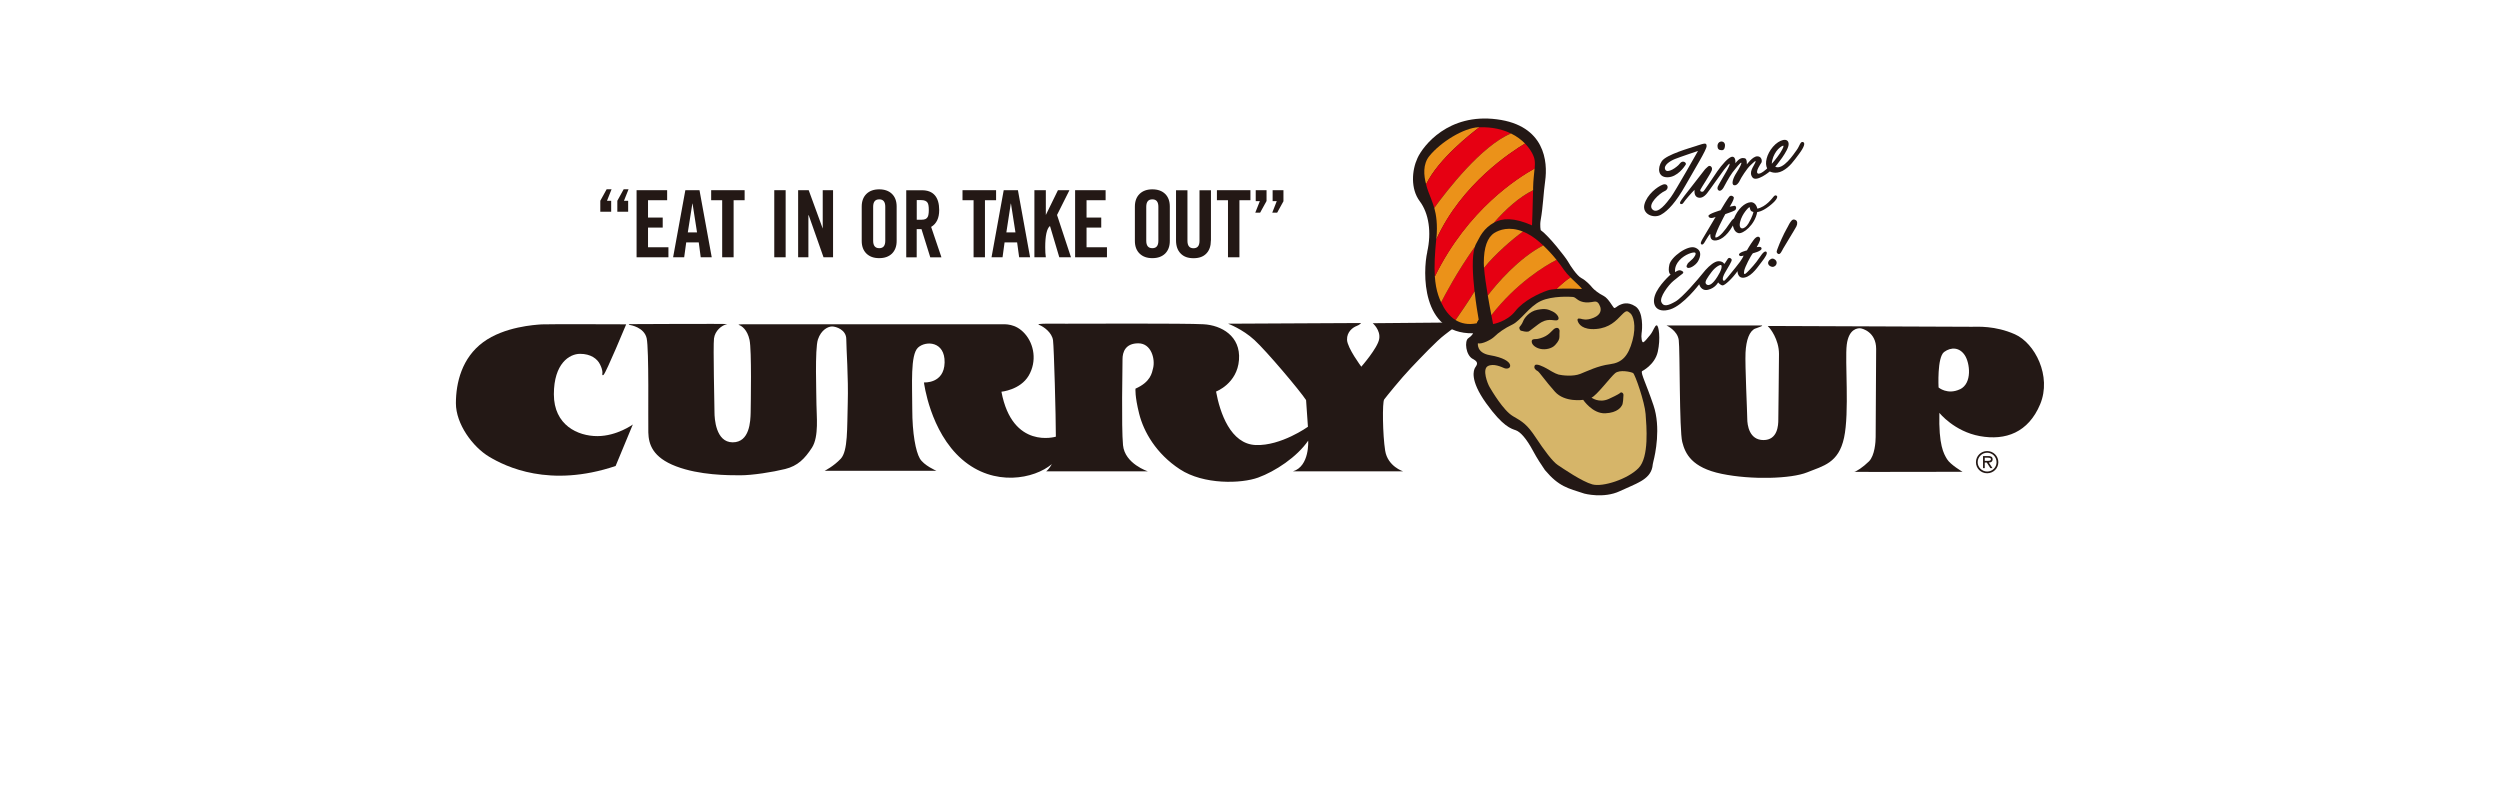 <svg xmlns="http://www.w3.org/2000/svg" fill="none" viewBox="0 0 274 88" height="88" width="274">
<g clip-path="url(#clip0_639_996)">
<path fill="#231815" d="M66.157 41.072C66.44 40.822 68.63 35.545 68.63 35.545C68.63 35.545 59.989 35.511 59.37 35.552C58.655 35.599 55.278 35.794 52.953 37.506C50.628 39.218 49.967 41.941 49.967 44.199C49.967 46.457 51.787 48.964 53.607 50.056C55.427 51.148 60.225 53.507 67.471 51.074L69.358 46.524C69.358 46.524 67.612 47.798 65.469 47.798C63.326 47.798 60.704 46.598 60.704 43.215C60.704 39.831 62.416 38.78 63.575 38.78C64.734 38.78 65.462 39.312 65.766 39.946C66.076 40.573 66.035 40.89 66.015 40.957C65.995 41.031 66.015 41.206 66.163 41.078L66.157 41.072Z"></path>
<path fill="#231815" d="M79.71 35.525C79.973 35.464 69.162 35.525 69.014 35.525C68.866 35.525 68.906 35.592 69.014 35.612C69.129 35.633 70.598 35.869 70.874 37.068C71.144 38.275 71.023 46.107 71.056 47.401C71.09 48.695 71.528 50.13 74.096 51.108C76.664 52.092 79.825 52.092 81.139 52.092C82.454 52.092 84.671 51.748 86.053 51.404C87.434 51.06 88.196 50.285 88.991 49.065C89.78 47.832 89.483 45.493 89.483 44.321C89.483 43.148 89.294 38.268 89.645 37.203C90.002 36.138 90.764 35.781 91.195 35.781C91.626 35.781 92.752 36.138 92.752 37.169C92.752 38.201 92.995 41.375 92.914 44.159C92.833 46.942 92.941 49.416 92.152 50.272C91.364 51.114 90.38 51.6 90.38 51.6H102.633C102.633 51.6 101.238 51.007 100.806 50.238C100.368 49.477 99.984 47.535 99.984 44.833C99.984 42.13 99.762 38.895 100.611 38.1C101.46 37.311 103.583 37.392 103.529 39.737C103.475 42.083 101.265 41.914 101.265 41.914C101.265 41.914 101.918 47.293 105.437 50.346C108.955 53.399 113.376 52.476 115.284 50.865C115.284 50.865 114.987 51.418 114.657 51.66H125.811C125.811 51.66 123.277 50.838 123.082 48.789C122.893 46.74 123.028 40.115 123.028 39.36C123.028 38.605 123.331 37.628 124.76 37.628C126.189 37.628 126.62 39.36 126.384 40.331C126.25 40.89 126.108 41.86 124.45 42.595C124.45 42.595 124.362 43.397 124.854 45.352C125.346 47.313 126.708 49.726 129.316 51.431C131.918 53.143 136.049 53.015 137.896 52.341C139.756 51.667 142.156 50.083 143.376 48.297C143.376 48.297 143.558 51.101 141.704 51.66H153.782C153.782 51.66 152.09 51.121 151.814 49.389C151.538 47.657 151.491 44.078 151.706 43.781C151.922 43.492 153.546 41.476 154.618 40.351C155.689 39.225 157.496 37.318 158.332 36.698C159.167 36.078 159.733 35.518 160.421 35.444V35.336L150.453 35.424C150.453 35.424 151.329 36.172 151.16 37.149C150.999 38.14 149.199 40.189 149.199 40.189C149.199 40.189 147.669 38.14 147.635 37.244C147.602 36.354 148.296 35.875 148.673 35.734C149.057 35.592 149.165 35.404 149.165 35.404L134.594 35.478C134.594 35.478 136.157 36.044 137.485 37.264C138.819 38.484 142.493 42.844 143.146 43.849L143.349 46.774C143.349 46.774 140.403 48.883 137.633 48.776C134.863 48.668 133.704 45.23 133.279 42.912C133.279 42.912 135.591 42.056 135.793 39.447C135.995 36.826 133.866 35.646 131.904 35.538C129.943 35.424 118.155 35.478 116.881 35.478C115.607 35.478 113.376 35.424 113.882 35.606C114.387 35.794 115.297 36.441 115.412 37.297C115.52 38.154 115.722 45.642 115.722 47.859C115.722 47.859 110.957 49.315 109.757 42.932C109.757 42.932 111.813 42.743 112.743 41.173C113.666 39.589 113.343 37.722 112.318 36.57C111.3 35.424 110.155 35.538 109.629 35.538H81.537C81.24 35.538 80.762 35.552 81.018 35.633C81.281 35.714 81.908 36.125 82.15 37.257C82.393 38.389 82.285 44.24 82.272 45.203C82.251 46.174 82.17 48.479 80.303 48.479C78.436 48.479 78.308 45.837 78.308 45.197C78.308 44.556 78.147 37.944 78.254 37.095C78.362 36.253 79.09 35.639 79.71 35.518V35.525Z"></path>
<path fill="#231815" d="M192.389 36.003C191.735 36.266 191.378 37.27 191.31 38.652C191.243 40.027 191.499 45.176 191.499 45.884C191.499 46.592 191.715 48.23 193.278 48.23C194.842 48.23 194.903 46.592 194.903 45.992C194.903 45.392 194.977 40.398 194.977 38.794C194.977 37.19 193.979 35.936 193.824 35.828C193.669 35.714 193.784 35.727 194.141 35.727C194.498 35.727 215.486 35.815 216.106 35.815C216.727 35.815 218.654 35.673 220.831 36.637C223.022 37.601 224.889 41.22 223.601 44.307C222.307 47.401 219.813 48.31 216.996 47.798C214.179 47.286 212.555 45.251 212.555 45.251C212.467 48.803 213.033 49.726 213.397 50.326C213.761 50.925 215.089 51.707 215.089 51.707C215.089 51.707 203.004 51.741 203.226 51.707C203.442 51.687 204.19 51.209 204.837 50.568C205.478 49.928 205.572 48.411 205.572 47.899C205.572 47.387 205.626 40.094 205.626 38.234C205.626 36.374 204.076 35.976 203.853 35.976C203.631 35.976 202.627 35.997 202.404 37.783C202.189 39.549 202.708 45.197 202.108 47.974C201.508 50.764 199.816 51.06 198.07 51.768C196.325 52.476 191.957 52.611 188.682 51.93C185.406 51.249 184.698 49.719 184.375 48.438C184.045 47.151 184.132 38.342 183.991 37.277C183.856 36.219 182.656 35.673 182.656 35.673H193.137C193.123 35.767 193.042 35.754 192.389 36.01V36.003ZM214.812 42.669C216.181 42.015 215.904 39.778 215.338 38.928C214.772 38.079 213.862 37.998 213.074 38.578C212.292 39.171 212.467 42.467 212.467 42.467C212.467 42.467 213.444 43.309 214.812 42.662V42.669Z"></path>
<path fill="#231815" d="M68.886 20.751L68.387 22.005H68.846V23.204H67.659V22.005L68.354 20.744H68.886V20.751ZM67.026 20.751L66.527 22.005H66.985V23.204H65.793V22.005L66.487 20.744H67.019L67.026 20.751Z"></path>
<path fill="#231815" d="M73.26 28.198H69.769V20.845H73.119V21.944H71.023V23.845H72.633V24.943H71.023V27.1H73.26V28.198Z"></path>
<path fill="#231815" d="M76.395 25.469L75.903 22.314H75.882L75.384 25.469H76.395ZM78.006 28.198H76.799L76.584 26.567H75.209L74.986 28.198H73.773L75.114 20.845H76.664L78.006 28.198Z"></path>
<path fill="#231815" d="M81.611 21.944H80.404V28.198H79.151V21.944H77.944V20.845H81.611V21.944Z"></path>
<path fill="#231815" d="M86.107 28.198H84.86V20.845H86.107V28.198Z"></path>
<path fill="#231815" d="M91.303 28.198H90.258L88.634 23.582L88.6 23.602V28.198H87.475V20.845H88.634L90.171 25.051V20.845H91.303V28.198Z"></path>
<path fill="#231815" d="M109.171 21.944H107.951V28.198H106.704V21.944H105.491V20.845H109.171V21.944Z"></path>
<path fill="#231815" d="M111.294 25.469L110.802 22.314H110.782L110.297 25.469H111.301H111.294ZM112.905 28.198H111.699L111.476 26.567H110.101L109.879 28.198H108.672L110.007 20.845H111.564L112.898 28.198H112.905Z"></path>
<path fill="#231815" d="M117.366 28.198H116.099L115.082 24.781H115.061C114.731 25.064 114.556 25.833 114.556 27.1C114.556 27.538 114.576 27.902 114.623 28.198H113.37V20.845H114.623V23.561L115.951 20.845H117.211L115.85 23.561L117.38 28.198H117.366Z"></path>
<path fill="#231815" d="M121.323 28.198H117.832V20.845H121.175V21.944H119.085V23.845H120.696V24.943H119.085V27.1H121.323V28.198Z"></path>
<path fill="#231815" d="M126.957 26.385V22.665C126.957 22.119 126.742 21.849 126.297 21.849C125.852 21.849 125.63 22.119 125.63 22.665V26.385C125.63 26.931 125.852 27.201 126.297 27.201C126.742 27.201 126.957 26.931 126.957 26.385ZM128.211 26.412C128.211 26.999 128.036 27.457 127.699 27.794C127.355 28.124 126.897 28.293 126.297 28.293C125.697 28.293 125.246 28.124 124.902 27.794C124.558 27.457 124.383 26.999 124.383 26.412V22.638C124.383 22.052 124.558 21.587 124.902 21.25C125.246 20.919 125.711 20.751 126.297 20.751C126.883 20.751 127.355 20.919 127.699 21.25C128.043 21.587 128.211 22.052 128.211 22.638V26.412Z"></path>
<path fill="#231815" d="M97.026 26.385V22.665C97.026 22.119 96.81 21.849 96.365 21.849C95.92 21.849 95.698 22.119 95.698 22.665V26.385C95.698 26.931 95.92 27.201 96.365 27.201C96.81 27.201 97.026 26.931 97.026 26.385ZM98.273 26.412C98.273 26.999 98.097 27.457 97.76 27.794C97.417 28.124 96.958 28.293 96.359 28.293C95.759 28.293 95.307 28.124 94.963 27.794C94.62 27.457 94.444 26.999 94.444 26.412V22.638C94.444 22.052 94.62 21.587 94.963 21.25C95.307 20.919 95.772 20.751 96.359 20.751C96.945 20.751 97.417 20.919 97.76 21.25C98.104 21.587 98.273 22.052 98.273 22.638V26.412Z"></path>
<path fill="#231815" d="M132.713 26.345C132.713 26.958 132.551 27.437 132.221 27.781C131.891 28.131 131.419 28.3 130.806 28.3C130.192 28.3 129.734 28.131 129.397 27.781C129.06 27.437 128.892 26.958 128.892 26.345V20.852H130.145V26.399C130.145 26.938 130.368 27.208 130.806 27.208C131.244 27.208 131.466 26.945 131.466 26.399V20.852H132.72V26.345H132.713Z"></path>
<path fill="#231815" d="M137.047 21.944H135.841V28.198H134.587V21.944H133.374V20.845H137.047V21.944Z"></path>
<path fill="#231815" d="M140.673 22.045L139.979 23.305H139.44L139.932 22.045H139.48V20.845H140.666V22.045H140.673ZM138.806 22.045L138.112 23.305H137.58L138.078 22.045H137.627V20.845H138.813V22.045H138.806Z"></path>
<path fill="#231815" d="M185.959 15.979C185.278 16.201 182.616 16.943 182.13 17.671C181.645 18.399 181.692 19.45 182.771 19.43C183.849 19.41 184.617 18.264 184.752 18.048C184.887 17.826 184.422 17.502 184.119 17.913C183.809 18.331 182.75 19.059 182.515 18.594C182.279 18.129 183.02 17.651 183.573 17.428C184.125 17.206 186.1 16.545 186.1 16.545C186.1 16.545 183.593 20.987 183.135 21.6C182.676 22.213 181.706 23.534 181.113 22.962C180.52 22.389 181.928 21.162 182.454 20.939C182.98 20.717 182.825 20.016 182.231 20.239C181.638 20.461 180.52 21.317 180.23 22.395C179.947 23.474 181.241 23.979 182.029 23.541C182.825 23.103 183.701 22.133 184.732 20.306C185.763 18.48 187.044 16.417 187.044 16.019C187.044 15.622 186.848 15.689 185.965 15.972L185.959 15.979Z"></path>
<path fill="#231815" d="M188.722 15.514C188.459 15.487 188.237 15.689 188.237 16.006C188.237 16.323 188.385 16.464 188.722 16.464C189.059 16.464 189.059 15.986 189.059 15.891C189.059 15.797 188.998 15.548 188.722 15.514Z"></path>
<path fill="#231815" d="M190.022 22.557C190.359 22.51 190.332 22.941 190.137 23.056C189.942 23.177 189.092 23.467 189.092 23.467C189.092 23.467 187.663 26.082 188.068 26.035C188.479 25.988 189.092 25.199 189.524 24.545C189.955 23.898 190.029 23.966 190.029 23.966C190.481 22.867 191.222 22.227 191.842 22.166C192.462 22.106 192.604 22.867 192.604 22.867C193.561 22.665 194.228 21.735 194.403 21.533C194.572 21.331 194.747 21.432 194.774 21.519C194.815 21.647 194.713 21.971 193.891 22.604C193.069 23.238 192.59 23.238 192.59 23.238C192.341 24.646 191.04 25.671 190.528 25.55C190.016 25.428 189.928 24.714 189.928 24.714C189.214 26.001 188.412 26.385 187.913 26.358C187.414 26.325 187.461 25.846 187.448 25.678C187.434 25.509 187.057 26.177 186.983 26.284C186.909 26.392 186.693 26.884 186.504 26.797C186.322 26.709 186.423 26.5 186.605 26.177C186.794 25.853 188.034 23.77 188.034 23.77C187.569 23.973 187.293 23.912 187.246 23.676C187.198 23.44 188.58 23.042 188.58 23.042C188.715 22.78 189.402 21.695 189.524 21.553C189.645 21.411 189.847 21.411 190.002 21.587C190.157 21.755 189.571 22.658 189.571 22.658C189.571 22.658 189.692 22.618 190.029 22.571L190.022 22.557ZM191.728 22.699C191.68 22.699 190.939 23.393 190.717 24.323C190.494 25.253 191.195 25.226 191.633 24.485C192.078 23.743 192.179 23.231 192.179 23.231C192.179 23.231 191.95 23.198 191.869 23.056C191.788 22.921 191.795 22.712 191.728 22.699Z"></path>
<path fill="#231815" d="M187.226 18.23C187.401 18.082 187.738 18.291 187.61 18.668C187.488 19.039 186.477 20.542 186.37 20.778C186.262 21.007 186.545 21.054 186.666 20.994C186.787 20.933 187.751 19.443 188.216 18.776C188.681 18.109 189.47 17.165 189.874 17.179C190.279 17.192 190.198 17.893 190.198 17.893C190.663 17.273 190.973 17.287 191.236 17.347C191.499 17.408 191.451 18.028 191.451 18.028C191.451 18.028 192.085 17.132 192.597 17.132C193.109 17.132 193.143 17.678 193.049 17.826C192.954 17.981 192.368 18.817 192.644 19.005C192.921 19.194 193.682 18.459 193.682 18.459C193.386 17.9 193.622 16.896 194.316 16.087C195.017 15.278 195.994 15.029 196.035 15.763C196.082 16.491 194.565 18.277 194.565 18.277C195.435 18.682 196.594 16.882 196.918 16.444C197.241 16.013 197.308 15.487 197.598 15.561C197.895 15.642 197.74 16.121 197.167 16.882C196.594 17.644 196.156 18.304 195.367 18.729C194.579 19.147 193.972 18.79 193.972 18.79C193.972 18.79 192.496 20.016 192.065 19.437C191.633 18.864 192.193 18.257 192.361 17.853C192.53 17.448 192.287 17.711 191.863 18.102C191.445 18.486 190.804 19.511 190.697 19.76C190.589 20.01 190.326 20.394 190.029 20.293C189.733 20.185 189.935 19.518 190.312 18.945C190.683 18.372 190.932 17.846 190.838 17.826C190.744 17.812 190.245 18.419 189.874 18.911C189.504 19.41 189.005 20.367 188.884 20.589C188.755 20.805 188.573 20.946 188.418 20.899C188.263 20.852 188.189 20.67 188.263 20.468C188.317 20.32 188.944 19.255 189.227 18.763C189.504 18.264 189.598 18.021 189.564 17.954C189.531 17.893 189.301 18.156 188.944 18.621C188.587 19.086 187.407 20.791 187.097 21.176C186.787 21.567 186.403 21.796 186.012 21.614C185.628 21.425 185.723 20.805 185.723 20.805C185.5 21.007 184.664 21.957 184.496 22.234C184.354 22.463 184.078 22.375 184.132 22.193C184.186 22.005 184.388 21.775 184.631 21.432C184.88 21.095 186.666 18.844 186.862 18.567C186.862 18.567 187.003 18.412 187.205 18.244L187.226 18.23ZM194.68 16.592C194.444 16.929 194.215 17.408 194.188 17.954C194.188 17.954 194.72 17.361 195.098 16.781C195.468 16.201 195.536 15.952 195.421 15.966C195.307 15.979 194.922 16.242 194.68 16.592Z"></path>
<path fill="#231815" d="M184.961 28.893C185.029 28.792 185.345 28.542 185.521 28.367C185.696 28.192 185.952 27.801 185.79 27.693C185.629 27.585 184.651 27.855 184.045 28.549C183.438 29.243 183.6 29.83 183.6 29.83C184.031 29.506 184.227 29.634 184.388 29.722C184.55 29.816 184.496 29.931 184.388 30.012C184.287 30.092 183.923 30.355 183.391 30.8C182.858 31.245 181.841 32.593 182.09 33.125C182.333 33.665 182.865 33.483 183.634 33.044C184.402 32.606 186.154 30.544 186.586 29.998C187.01 29.452 187.522 28.94 187.994 28.718C188.459 28.495 188.877 28.751 188.911 28.832C188.945 28.913 188.992 28.947 189.052 28.846C189.113 28.738 189.241 28.542 189.369 28.36C189.497 28.185 189.733 28.286 189.794 28.448C189.848 28.61 189.396 29.297 189.059 29.89C188.722 30.49 188.796 30.739 188.931 30.773C189.059 30.8 189.356 30.362 190.205 29.337C191.054 28.313 191.095 28.01 191.095 28.01C191.095 28.01 190.643 28.185 190.596 27.922C190.549 27.659 191.459 27.444 191.459 27.444C191.459 27.444 191.809 26.817 192.193 26.305C192.571 25.792 192.854 25.907 192.908 26.143C192.968 26.379 192.53 27.093 192.53 27.093C192.53 27.093 193.069 26.945 193.069 27.241C193.069 27.538 192.119 27.754 192.119 27.754C191.87 28.03 191.243 29.277 191.169 29.654C191.095 30.032 191.169 30.092 191.317 29.991C191.459 29.89 192.072 29.263 192.503 28.704C192.928 28.151 193.278 27.464 193.555 27.578C193.831 27.7 193.42 28.266 193.09 28.691C192.753 29.108 192.052 30.241 191.229 30.416C190.414 30.591 190.434 29.715 190.434 29.715C189.834 30.564 189.046 31.265 188.817 31.279C188.581 31.292 188.304 30.955 188.304 30.955C188.304 30.955 188.001 31.569 187.212 31.757C186.424 31.946 186.235 31.157 186.235 31.157C186.235 31.157 184.51 33.449 183.061 33.907C181.618 34.359 181.005 33.483 181.382 32.37C181.76 31.258 183.108 30.079 183.108 30.079C183.034 30.079 182.784 29.843 182.96 29.014C183.135 28.178 184.961 26.824 185.784 27.14C186.599 27.464 186.356 28.178 186.107 28.63C185.858 29.088 185.015 29.614 184.853 29.243C184.82 29.156 184.907 28.994 184.975 28.886L184.961 28.893ZM188.662 29.075C188.594 28.94 188.021 29.23 187.59 29.809C187.159 30.396 186.761 30.908 186.997 31.137C187.354 31.488 187.853 30.867 188.041 30.605C188.23 30.335 188.83 29.439 188.662 29.081V29.075Z"></path>
<path fill="#231815" d="M195.887 24.943C195.415 25.779 195.004 26.756 194.876 27.113C194.748 27.471 194.62 27.646 194.862 27.814C195.105 27.983 195.307 27.471 195.428 27.255C195.543 27.039 196.743 25.098 196.884 24.815C197.026 24.532 197.005 24.215 196.797 24.114C196.594 24.013 196.453 24.027 196.278 24.269C196.096 24.512 196.008 24.741 195.893 24.943H195.887Z"></path>
<path fill="#231815" d="M194.276 28.34C194.053 28.34 193.784 28.583 193.784 28.825C193.784 29.068 194.053 29.25 194.276 29.25C194.498 29.25 194.721 29.061 194.721 28.792C194.721 28.522 194.437 28.34 194.276 28.34Z"></path>
<path fill="#231815" d="M217.791 49.436C217.11 49.436 216.564 49.975 216.564 50.656C216.564 51.337 217.104 51.869 217.791 51.869C218.479 51.869 219.018 51.33 219.018 50.656C219.018 49.982 218.479 49.436 217.791 49.436ZM217.791 51.68C217.232 51.68 216.753 51.222 216.753 50.656C216.753 50.09 217.225 49.618 217.791 49.618C218.357 49.618 218.822 50.07 218.822 50.656C218.822 51.242 218.351 51.68 217.791 51.68ZM218.391 50.332C218.391 50.043 218.162 49.982 217.919 49.982H217.34V51.31H217.528V50.696H217.751L218.148 51.31H218.377L217.973 50.696C218.209 50.696 218.391 50.595 218.391 50.332ZM217.751 50.508H217.528V50.164H217.885C218.027 50.164 218.209 50.191 218.209 50.326C218.209 50.535 217.919 50.508 217.757 50.508H217.751Z"></path>
<path fill="#231815" d="M156.431 27.605C155.946 29.729 155.71 36.623 161.445 36.529C161.445 36.529 161.358 36.785 160.926 37.068C160.488 37.358 160.637 38.949 161.432 39.346C162.227 39.744 161.755 40.101 161.654 40.324C161.54 40.546 161.034 41.618 162.881 44.192C164.728 46.767 165.631 46.983 166.136 47.158C166.642 47.34 167.296 48.068 168.017 49.409C168.462 50.238 168.933 50.953 169.324 51.519C170.868 53.352 171.838 53.507 173.651 54.1C173.651 54.1 175.768 54.666 177.534 53.83C179.266 53.008 180.809 52.611 181.099 51.195C181.126 50.959 181.166 50.737 181.22 50.528C181.402 49.834 182.056 46.868 181.22 44.415C180.385 41.955 179.852 41.011 179.953 40.688C179.953 40.688 181.369 40 181.692 38.551C182.016 37.102 181.8 35.693 181.584 35.66C181.369 35.619 181.22 36.273 180.863 36.704C180.506 37.142 180.236 37.486 180.088 37.513C179.946 37.54 179.852 36.96 179.919 36.522C179.994 36.091 180.135 34.157 179.239 33.577C178.349 32.997 177.749 33.334 177.507 33.429C177.264 33.53 177.021 33.82 176.9 33.745C176.779 33.671 176.266 32.681 175.768 32.438C175.262 32.195 174.683 31.737 174.514 31.521C174.346 31.306 173.813 30.726 173.328 30.483C172.849 30.247 172.094 29.108 171.859 28.677C171.616 28.239 169.762 25.853 168.866 25.226C168.866 25.226 168.745 24.734 168.866 24.067C169.109 22.739 169.169 21.095 169.351 19.828C169.641 17.752 169.351 13.748 164.04 13.074C158.736 12.393 155.979 15.966 155.359 17.32C154.732 18.668 154.584 20.697 155.602 22.052C156.613 23.4 156.903 25.476 156.424 27.599L156.431 27.605Z"></path>
<path fill="#D6B569" d="M173.483 33.092C172.856 32.957 172.755 32.6 172.398 32.546C172.142 32.519 170.154 32.404 168.887 32.984C167.62 33.563 166.676 35.12 165.78 35.559C164.876 35.983 164.189 36.495 163.825 36.859C163.461 37.223 162.416 37.763 161.978 37.621C161.978 37.621 161.796 38.672 163.286 38.928C164.769 39.178 165.409 39.623 165.503 39.987C165.598 40.351 165.186 40.472 164.876 40.351C164.56 40.222 163.69 39.791 163.063 40.128C162.437 40.472 163.016 42.009 163.259 42.42C163.501 42.831 164.775 45.001 165.813 45.608C166.851 46.208 167.357 46.497 168.3 47.926C169.244 49.348 170.154 50.582 170.733 50.966C171.313 51.35 173.382 52.779 174.521 53.089C175.654 53.406 178.403 52.516 179.583 51.303C180.769 50.096 180.452 46.673 180.358 45.372C180.264 44.071 179.199 41.004 178.983 40.883C178.767 40.762 177.514 40.472 177.008 40.91C176.503 41.335 174.959 43.39 174.427 43.579C174.427 43.579 175.242 44.206 176.314 43.727C177.372 43.242 177.541 43.1 177.615 43.026C177.689 42.959 177.932 43.047 177.932 43.289C177.932 43.532 177.884 44.233 177.783 44.401C177.689 44.57 177.325 45.244 175.923 45.298C174.528 45.345 173.517 43.822 173.517 43.822C173.517 43.822 171.508 44.138 170.423 42.932C169.345 41.725 168.711 40.762 168.523 40.667C168.327 40.573 168.064 40.357 168.206 40.061C168.347 39.771 169.176 40.202 169.486 40.371C169.797 40.546 170.423 40.95 170.814 41.052C171.198 41.146 172.405 41.294 173.2 40.977C173.995 40.667 175.128 40.088 176.456 39.919C177.777 39.751 178.457 39.023 178.916 37.338C179.374 35.653 178.99 34.568 178.673 34.325C178.356 34.083 178.289 33.934 177.709 34.541C177.13 35.141 176.408 35.936 174.939 36.057C173.463 36.179 173.011 35.525 172.91 35.161C172.816 34.804 173.173 34.925 173.295 34.945C173.416 34.972 173.854 35.161 174.669 34.824C175.492 34.487 175.512 33.928 175.364 33.57C175.222 33.213 175.054 32.991 174.69 33.065C174.326 33.132 173.921 33.193 173.483 33.098V33.092Z"></path>
<path fill="#231815" d="M169.001 35.282C168.522 35.538 167.693 36.286 167.505 36.34C167.242 36.401 166.864 36.28 166.709 36.246C166.568 36.212 166.494 35.956 166.521 35.882C166.541 35.808 166.804 35.565 166.925 35.228C167.04 34.891 167.599 34.123 168.495 33.954C169.385 33.786 169.655 33.894 170.18 34.143C170.693 34.392 171.016 34.938 170.699 35.087C170.41 35.215 169.796 34.851 169.001 35.289V35.282Z"></path>
<path fill="#231815" d="M169.432 36.819C169.048 37.035 168.563 37.163 168.334 37.163C168.105 37.163 167.828 37.163 167.882 37.506C167.936 37.85 168.388 38.16 168.873 38.248C169.365 38.342 170.066 38.227 170.443 37.816C170.828 37.405 170.915 37.149 170.915 36.893C170.915 36.637 170.915 36.361 170.929 36.293C170.949 36.219 170.875 35.855 170.531 35.949C170.187 36.044 170.026 36.475 169.426 36.819H169.432Z"></path>
<path fill="#231815" d="M162.456 25.536C162.194 25.893 162.018 26.305 161.796 26.689C162.301 25.833 162.841 24.91 163.73 24.411C163.231 24.687 162.793 25.078 162.456 25.543V25.536Z"></path>
<path fill="#231815" d="M161.796 26.689C161.742 26.79 161.688 26.911 161.641 27.053C162.281 26.156 162.982 25.253 163.724 24.404C162.834 24.903 162.295 25.826 161.789 26.682L161.796 26.689Z"></path>
<path fill="#EB9219" d="M162.146 13.944C162.146 13.944 162.086 13.944 162.052 13.944C160.421 14.011 157.893 15.575 156.66 17.098C155.925 18.001 156.04 19.234 156.303 20.198C157.664 17.394 161.277 14.597 162.146 13.944Z"></path>
<path fill="#E60012" d="M165.604 14.631C164.708 14.193 163.569 13.903 162.14 13.95C161.264 14.604 157.658 17.401 156.296 20.205C156.465 20.872 156.714 21.411 156.802 21.661C156.889 21.917 157.051 22.281 157.193 22.786C158.548 20.906 162.389 15.966 165.604 14.631Z"></path>
<path fill="#E60012" d="M159.524 35.08C159.929 34.494 161.182 32.687 161.607 31.926C161.405 30.14 161.29 28.118 161.641 27.053C159.706 29.755 158.325 32.404 157.947 33.139C158.291 33.88 158.796 34.622 159.524 35.08Z"></path>
<path fill="#EB9219" d="M161.85 35.437C161.931 35.296 162.012 35.147 162.066 35.033C161.965 34.467 161.763 33.267 161.614 31.926C161.19 32.687 159.936 34.494 159.532 35.08C160.138 35.451 160.9 35.626 161.857 35.43L161.85 35.437Z"></path>
<path fill="#231815" d="M162.126 35.377C162.126 35.377 162.106 35.248 162.066 35.033C162.012 35.147 161.938 35.296 161.85 35.437C161.938 35.424 162.032 35.397 162.126 35.377Z"></path>
<path fill="#EB9219" d="M167.141 15.73C166.743 15.325 166.245 14.941 165.611 14.631C162.389 15.959 158.554 20.906 157.2 22.786C157.409 23.548 157.577 24.62 157.429 26.15C157.422 26.183 157.422 26.224 157.415 26.258C160.185 20.138 165.665 16.626 167.148 15.73H167.141Z"></path>
<path fill="#E60012" d="M163.724 24.411C164.634 23.892 165.914 23.818 167.909 24.701C167.909 24.701 167.99 22.726 168.024 20.859C166.514 21.593 165.051 22.908 163.724 24.417V24.411Z"></path>
<path fill="#EB9219" d="M157.26 30.308C157.314 31.07 157.429 31.75 157.638 32.364C157.718 32.613 157.826 32.876 157.948 33.139C158.325 32.398 159.707 29.756 161.641 27.053C161.688 26.911 161.735 26.79 161.796 26.689C162.019 26.311 162.194 25.893 162.457 25.536C162.787 25.071 163.232 24.68 163.73 24.404C165.058 22.894 166.521 21.587 168.031 20.845C168.031 20.737 168.031 20.636 168.031 20.529C168.044 19.733 168.145 19.046 168.192 18.459C166.373 19.477 160.873 22.914 157.253 30.301L157.26 30.308Z"></path>
<path fill="#E60012" d="M168.199 17.57C168.145 17.125 167.801 16.41 167.141 15.73C165.658 16.626 160.178 20.138 157.408 26.258C157.26 27.788 157.179 29.142 157.26 30.315C160.886 22.928 166.379 19.491 168.199 18.473C168.226 18.143 168.239 17.839 168.199 17.57Z"></path>
<path fill="#E60012" d="M169.136 26.898C168.577 26.365 167.957 25.88 167.337 25.57C167.195 25.503 167.054 25.435 166.919 25.381C165.921 26.089 163.852 27.841 162.652 29.364C162.713 30.173 162.882 31.306 163.063 32.391C164.041 31.097 166.4 28.333 169.136 26.898Z"></path>
<path fill="#EB9219" d="M173.375 31.676C173.301 31.481 172.688 30.975 172.115 30.402C171.677 30.659 170.935 31.319 170.585 31.663C171.778 31.575 173.369 31.676 173.369 31.676H173.375Z"></path>
<path fill="#EB9219" d="M166.918 25.381C165.402 24.775 164.317 25.199 163.784 25.529C163.009 26.021 162.625 27.12 162.625 28.825C162.625 28.98 162.632 29.162 162.645 29.364C163.845 27.841 165.914 26.089 166.912 25.381H166.918Z"></path>
<path fill="#E60012" d="M172.122 30.402C171.839 30.119 171.582 29.83 171.387 29.547C171.218 29.284 170.942 28.913 170.598 28.482C169.352 29.108 166.184 31.029 163.454 34.541C163.569 35.134 163.643 35.518 163.643 35.518C163.643 35.518 165.166 35.262 166.069 34.109C166.972 32.95 168.678 32.155 169.621 31.831C169.85 31.75 170.201 31.697 170.598 31.67C170.949 31.326 171.684 30.665 172.128 30.409L172.122 30.402Z"></path>
<path fill="#EB9219" d="M170.598 28.482C170.194 27.983 169.688 27.417 169.136 26.898C166.406 28.333 164.047 31.097 163.063 32.391C163.198 33.2 163.346 33.975 163.454 34.541C166.184 31.029 169.351 29.108 170.598 28.482Z"></path>
<path fill="#231815" d="M103.159 28.131L102.053 24.869C102.647 24.519 102.936 23.898 102.936 23.029C102.936 21.6 102.296 20.852 101.049 20.852H99.324V28.205H100.47V25.112H100.995L101.959 28.205H103.179L103.159 28.138V28.131ZM101.669 23.784C101.568 23.979 101.359 24.081 101.015 24.081H100.476V21.93H100.962C101.319 21.93 101.541 22.032 101.662 22.22C101.75 22.355 101.797 22.625 101.797 23.009C101.797 23.386 101.75 23.649 101.669 23.791V23.784Z"></path>
</g>
<defs>
<clipPath id="clip0_639_996">
<rect transform="translate(49.967 13)" fill="white" height="41.289" width="174.065"></rect>
</clipPath>
</defs>
</svg>
